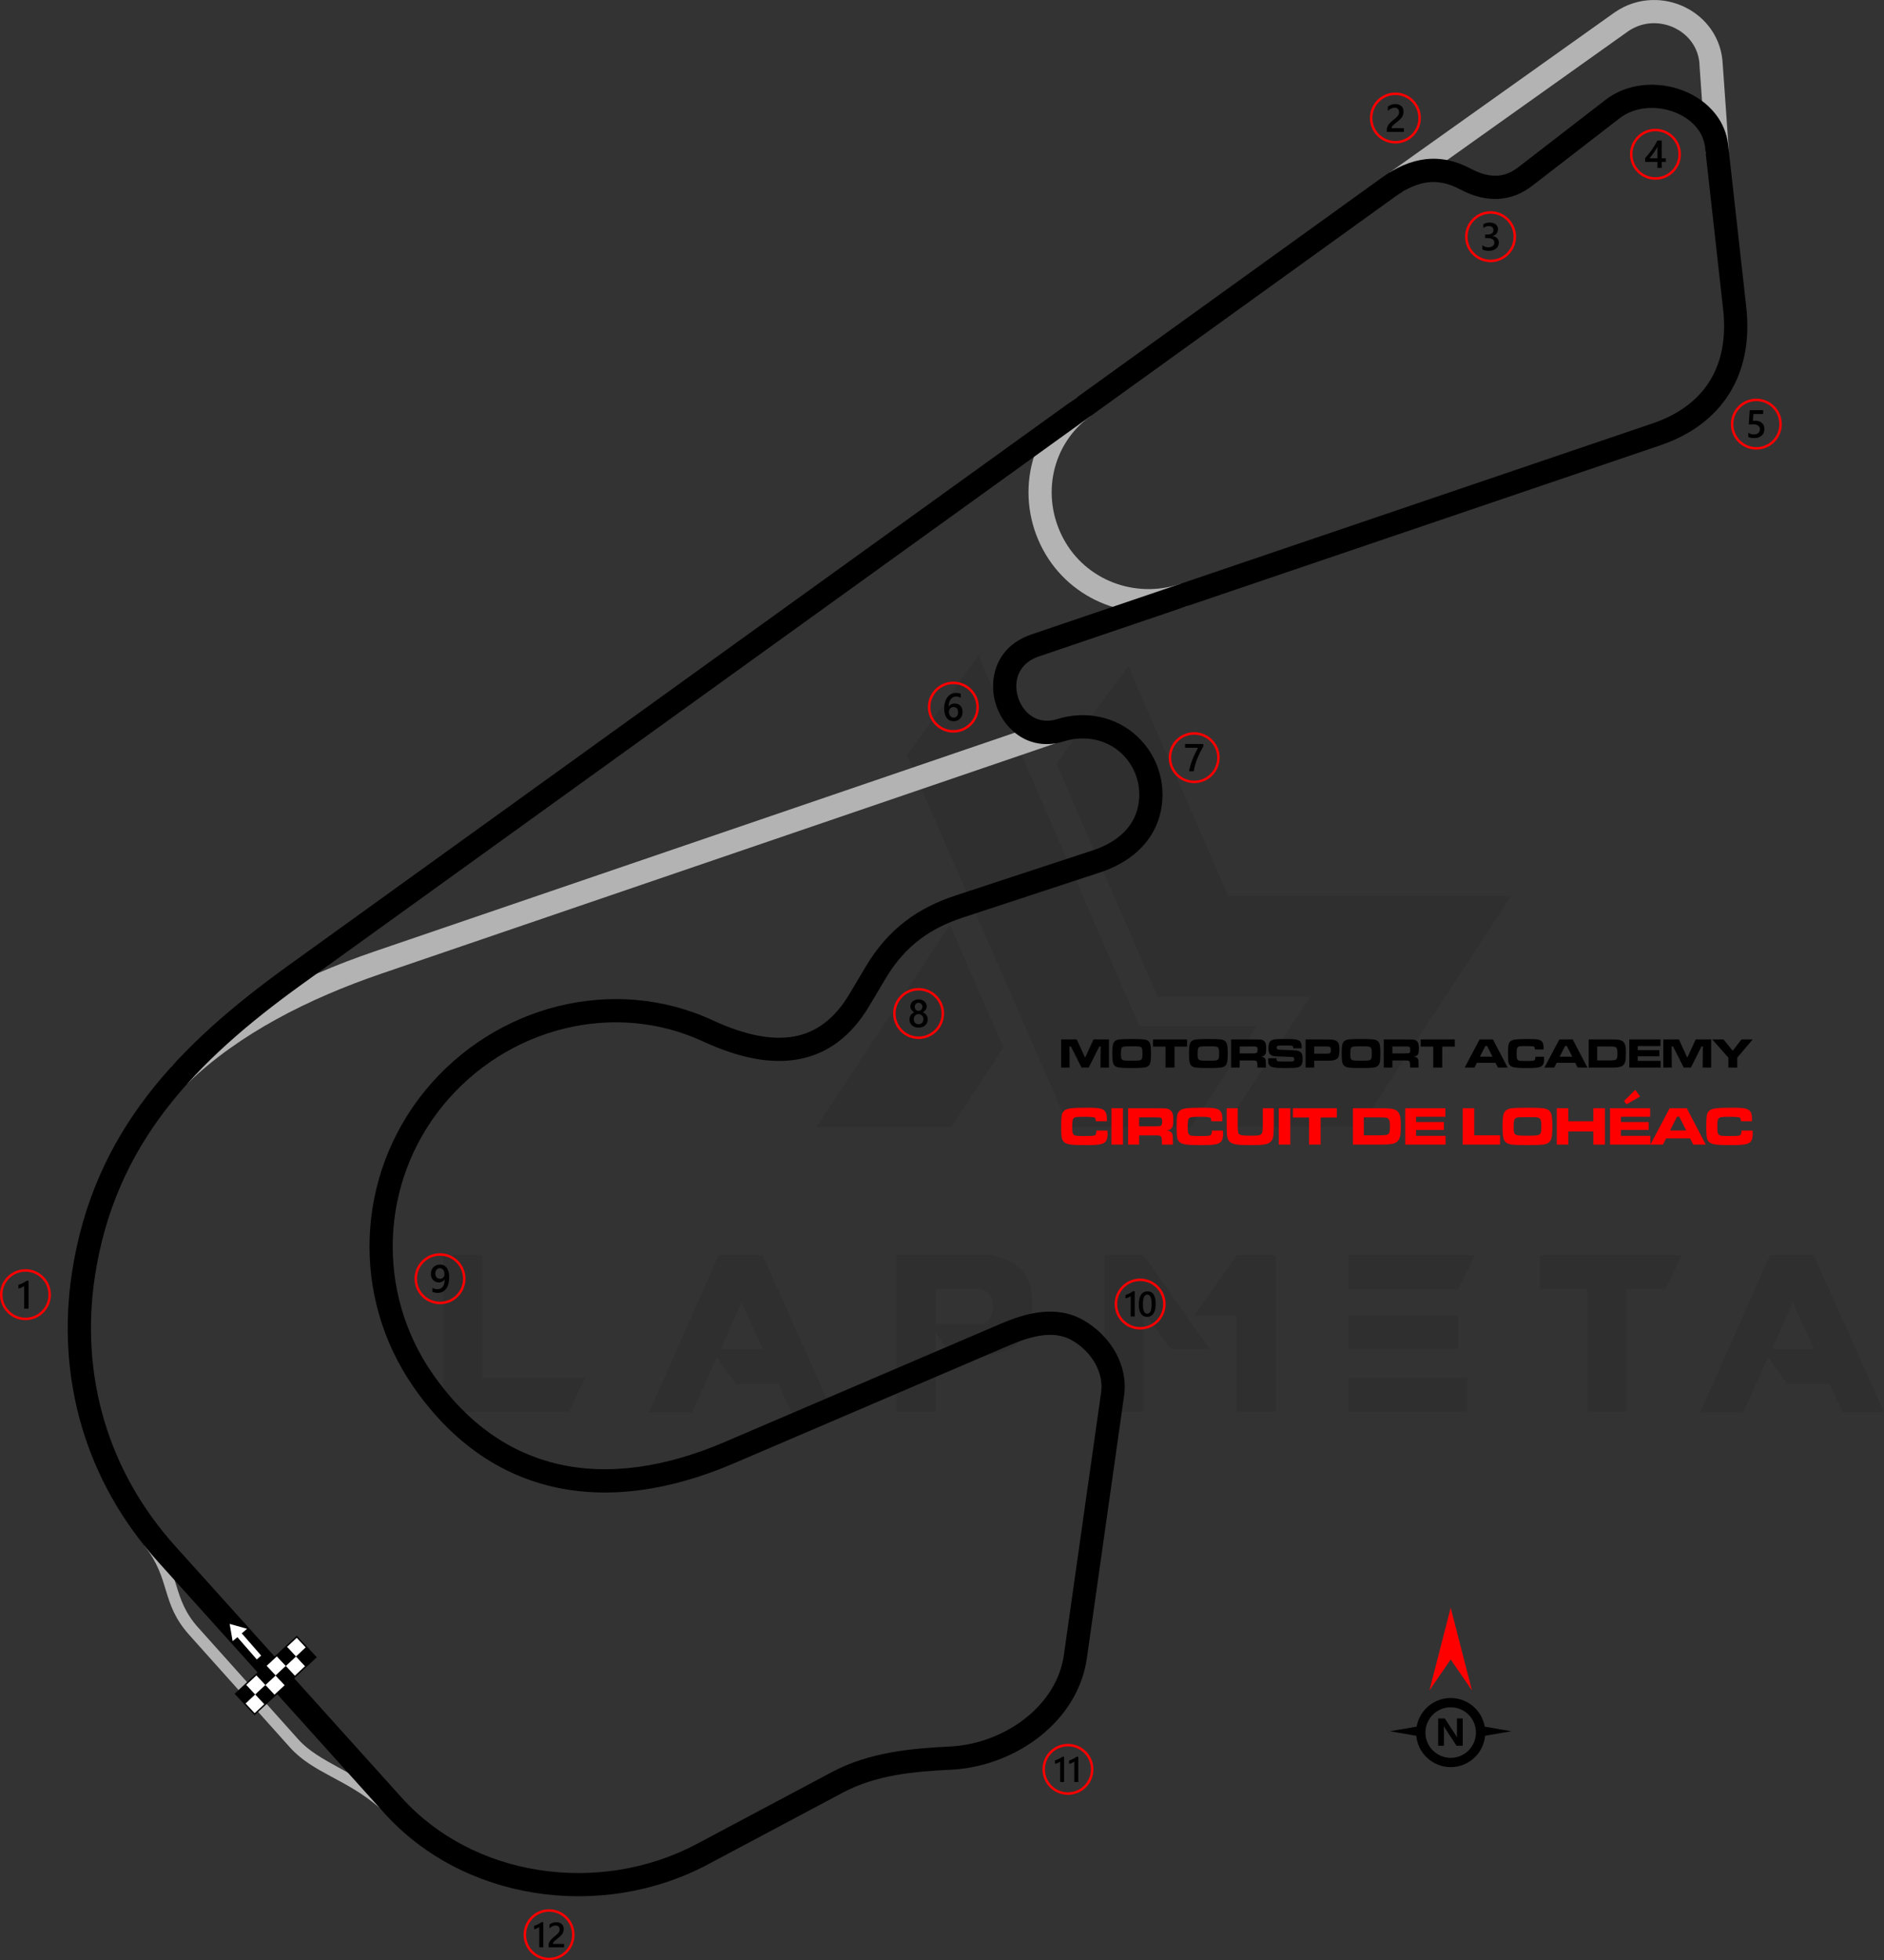 <?xml version="1.0" encoding="UTF-8"?>
<!DOCTYPE svg PUBLIC "-//W3C//DTD SVG 1.1//EN" "http://www.w3.org/Graphics/SVG/1.1/DTD/svg11.dtd">
<!-- Creator: CorelDRAW -->
<svg xmlns="http://www.w3.org/2000/svg" xml:space="preserve" width="228.433mm" height="237.596mm" version="1.1" style="shape-rendering:geometricPrecision; text-rendering:geometricPrecision; image-rendering:optimizeQuality; fill-rule:evenodd; clip-rule:evenodd"
viewBox="0 0 15600.53 16226.32"
 xmlns:xlink="http://www.w3.org/1999/xlink"
 xmlns:xodm="http://www.corel.com/coreldraw/odm/2003">
 <rect x="0" y="0" width="15600.53" height="16226.32" fill="#333333" stroke="none"/>
 <defs>
  <style type="text/css">
   <![CDATA[
    .fil4 {fill:black}
    .fil5 {fill:white}
    .fil7 {fill:black;fill-rule:nonzero}
    .fil2 {fill:black;fill-rule:nonzero}
    .fil1 {fill:#B3B3B3;fill-rule:nonzero}
    .fil3 {fill:red;fill-rule:nonzero}
    .fil6 {fill:white;fill-rule:nonzero}
    .fil0 {fill:black;fill-opacity:0.071}
   ]]>
  </style>
 </defs>
 <g id="Layer_x0020_1">
  <path class="fil0" d="M3672.47 11687.36l0 -1299.52 322.72 0 0 1017.67 847.7 0 -129.09 281.85 -1041.34 0zm3836.16 -5434.75l1342.55 3076.68 1009.07 0 548.64 -836.95 -974.64 0 -1331.8 -3065.92 -593.82 826.18zm1833.1 -740.13l828.34 1904.1 2343.02 0 -1250.04 1910.56 -1118.8 0 0 -2.15 701.4 -1071.46 -1258.64 0 -839.1 -1932.07 593.82 -808.97zm-1032.73 3158.44l-430.31 658.37 -1118.79 0 0 -2.15 1105.88 -1671.74 443.21 1015.51zm-1413.55 3018.59l-344.24 0 -105.43 -234.51 -350.7 0 -159.21 -217.3 -204.39 451.82 -357.16 0 576.6 -1299.52 363.61 0 580.91 1299.52zm-578.76 -520.67l-176.42 -387.27 -172.12 387.27 348.54 0zm1430.77 -210.84l391.58 0c55.94,-17.22 83.91,-68.85 81.75,-154.91 0,-71.01 -34.42,-116.19 -107.57,-133.4l-365.76 0 0 288.31zm129.09 258.18l-131.24 -189.34 0 660.52 -322.73 0 0 -1299.52 776.7 0c228.06,40.88 344.24,163.52 346.39,372.21l0 77.46c-2.15,210.84 -116.18,337.79 -342.09,376.52l-327.03 -0.01 0 2.16zm2140.77 -47.34l-322.73 0 -223.76 -309.81 -0.01 828.34 -324.87 0 0 -1299.52 322.72 0 548.64 781zm223.76 -778.85l322.73 0 0 1297.37 -324.88 0 0 -796.06 -350.7 0 352.85 -501.31zm1910.55 1015.52l0 281.85 -987.55 0 0 -281.85 987.55 0zm-77.45 -516.36l0 277.55 -910.1 0 0 -277.55 910.1 0.01zm142 -499.16l-142 284.01 -910.1 0 0 -284.01 1052.09 0zm925.16 279.7l-389.42 0 0 -279.7 1172.58 0 -131.24 279.7 -324.88 0 0 1017.67 -324.89 0 0 -1017.67 -2.15 0zm2459.2 1019.82l-344.25 0 -105.43 -234.51 -350.7 0 -159.21 -217.3 -204.4 451.82 -357.15 0 576.6 -1299.52 363.61 0 580.91 1299.52zm-578.76 -520.67l-176.42 -387.27 -172.12 387.27 348.54 0z"/>
  <path class="fil1" d="M1420.3 8829.14c225.25,-217.68 488.89,-402.71 774.7,-560 283.97,-156.27 590.16,-285.35 902.41,-391.99l5588.77 -1908.78 61.74 182.19 -5588.77 1908.78c-301.99,103.14 -597.76,227.77 -871.54,378.44 -271.92,149.65 -521.86,324.83 -734.05,529.88l-133.25 -138.53z"/>
  <path class="fil1" d="M9836.91 5014.78c-230.64,78.33 -474.38,69.2 -689.08,-13.9 -212.79,-82.34 -397.07,-237.44 -511.96,-452.1 -116.12,-216.97 -146.37,-461.12 -96.14,-687.14 49.52,-222.81 177,-427.89 377.29,-572.16l112.18 155.85c-160.37,115.51 -262.41,279.57 -302,457.73 -40.53,182.36 -15.95,379.69 78.07,555.37 92.23,172.33 240.48,296.96 411.83,363.26 173.58,67.17 370.96,74.45 558.08,10.89l61.74 182.19z"/>
  <path class="fil1" d="M11508.79 1426.58l1859.47 -1322.6 0.75 -0.38c96.66,-67.68 204.38,-100.29 310.69,-103.36 95.97,-2.77 190.61,18.62 274.73,60.06 84.37,41.56 158.65,103.66 213.62,182.17 57.26,81.79 93.13,180.86 97.13,292.49l0.14 -0.01 50.98 721.17 -191.99 13.55 -50.98 -721.17 0 -4.14c-2.12,-73.65 -25.32,-138.68 -62.63,-191.97 -35.75,-51.07 -84.94,-91.9 -141.35,-119.68 -56.66,-27.91 -120.19,-42.33 -184.37,-40.48 -70.09,2.02 -141.25,23.57 -205.35,68.25l0.07 0.1 -1859.47 1322.6 -111.43 -156.6z"/>
  <path class="fil1" d="M3143.41 14965.48c-278.1,-241.58 -551.05,-286.95 -743.49,-501.8l-832.08 -929.03c-239.55,-267.47 -149.65,-456.34 -371.93,-739.16l75.67 -59.48c226.26,287.87 149.44,490.86 367.8,734.66l832.08 929.03c169.08,188.78 469.43,262.6 734.83,493.14l-62.87 72.65z"/>
  <path class="fil2" d="M1309.97 12929.56c-308.63,-342.72 -513.62,-721.14 -630.04,-1111.17 -126.68,-424.43 -148.34,-861.96 -84.47,-1281.74 88.73,-583.18 308.52,-1055.38 622.5,-1465.63 310.95,-406.29 713.49,-749.94 1172.04,-1080.22l9049.62 -6518.29c123.43,-88.9 243.6,-140.9 365.56,-154.64 124.83,-14.08 247.94,11.77 374.28,78.93 82.66,43.94 155.66,61.56 220.29,57.41 61.99,-3.98 119.02,-28.47 171.68,-69.15l723.77 -559.08c89.83,-69.39 196.15,-108.31 305.48,-120.51 113.05,-12.63 230.15,3.53 335.53,44.19 106.89,41.24 202.35,108.09 270.42,196.21 55.41,71.75 92.61,156.98 103.39,253.49l149.9 1342.53c30.43,272.57 -15.64,515.8 -139.29,714.54 -120.06,192.97 -311.38,341.2 -574.75,430.65l-5144.49 1747.34c-122.28,41.53 -178.42,130.97 -185.2,224.02 -2.86,39.28 2.41,79.35 14.72,117.17 12.33,37.9 31.65,73.4 56.84,103.42 58.86,70.19 152.66,109.28 265.68,73.82 117.43,-36.84 240.44,-42.59 356.38,-17.57l-0.02 0.08c113.9,24.63 221.11,79.08 309.89,163.07 89.44,84.61 151.63,190.52 183,304.8 31.44,114.54 32.17,237.27 -1.4,355.24 -32.3,113.57 -94.61,207.74 -176.22,283.52 -87.73,81.47 -197.44,140.9 -315.25,179.63l-1138.38 374.31c-132.75,43.65 -252.09,101.77 -357.83,182.56 -105.74,80.78 -198.82,184.64 -279.29,319.83l-135.75 228.05c-152.63,256.42 -350.2,398.99 -588.8,442.26 -231.03,41.89 -495.39,-12.34 -790.21,-148.57 -368.52,-170.28 -772.02,-197.86 -1148.54,-105.1 -384.84,94.81 -741.38,315.05 -1003.87,636.96 -259.95,318.79 -398.74,704.18 -413.93,1094.22 -15.21,390.49 93.17,785.77 327.55,1123.84 288.99,416.84 642.13,654.86 1030.5,747.05 428.98,101.83 904.56,27.49 1387.37,-179.27l2285.36 -978.7c106.85,-45.76 219.54,-84.26 333.23,-97.11 121.24,-13.71 241.99,1.78 355.95,67.32 112.06,64.45 206.57,159.43 267.02,270.55 58.29,107.14 85.56,229.22 67.84,354.12l-308.16 2172.27c-36.55,257.71 -179.14,477.19 -376.73,637.6 -208.14,168.97 -478.49,272.72 -749.33,285.75 -152.83,7.36 -309.71,18.11 -462.06,45.78 -148.61,27 -295.21,70.63 -433.49,144.17l-1116.99 594.09c-440.53,234.3 -950.59,311.13 -1432.59,235.02 -472.73,-74.65 -918.8,-296.2 -1246.77,-660.39l-1871.94 -2078.67zm-445.58 -1166.13c108.56,363.69 300.06,716.94 588.63,1037.38l1871.94 2078.67c297.53,330.38 702.97,531.49 1133.09,599.41 441.67,69.74 909.11,-0.68 1312.87,-215.43l1116.99 -594.09c156.38,-83.17 322.07,-132.49 489.97,-162.99 164.15,-29.81 328.08,-41.15 486.91,-48.8 230.4,-11.09 460.29,-99.26 637.15,-242.84 161.79,-131.35 278.23,-308.81 307.45,-514.87l308.16 -2172.27c11.69,-82.41 -6.77,-163.82 -46,-235.92 -43.64,-80.22 -112.3,-149.04 -193.99,-196.02 -73.67,-42.36 -155.32,-51.96 -239.27,-42.47 -91.49,10.34 -186.88,43.34 -279.01,82.79l-2285.36 978.7c-519.79,222.6 -1035.98,301.63 -1507.07,189.82 -433.39,-102.88 -825.67,-365.92 -1144.18,-825.34 -258.61,-373.03 -378.21,-809.09 -361.44,-1239.79 16.79,-431.14 169.98,-856.85 456.84,-1208.65 289.5,-355.03 682.68,-597.92 1107.02,-702.46 417.56,-102.88 865.46,-72.1 1275.02,117.14 259.42,119.88 485.9,168.7 675.78,134.27 182.32,-33.05 335.79,-146.22 457.79,-351.17l135.75 -228.05c94.19,-158.24 203.34,-279.96 327.48,-374.8 124.14,-94.85 262.41,-162.48 415.05,-212.67l1138.38 -374.31c92.54,-30.42 177.52,-75.99 243.73,-137.48 56.7,-52.66 99.88,-117.63 122.01,-195.42 23.96,-84.2 23.59,-171.28 1.4,-252.1 -22.26,-81.06 -66.28,-156.12 -129.54,-215.96 -61.97,-58.62 -137.58,-96.78 -218.4,-114.21l-0.38 0c-83.7,-18.06 -172.93,-13.78 -258.5,13.06 -198.6,62.3 -364.98,-8.26 -470.47,-134.05 -41,-48.87 -72.34,-106.32 -92.22,-167.41 -19.91,-61.18 -28.42,-126.22 -23.76,-190.21 12.01,-164.91 107.75,-322.13 315.45,-392.67l5144.49 -1747.34c219.14,-74.43 376.53,-194.86 473.11,-350.09 100.19,-161.03 137.02,-362.54 111.42,-591.83l-149.9 -1342.53c-6.66,-59.65 -29.78,-112.51 -64.23,-157.12 -46,-59.55 -112.32,-105.43 -187.61,-134.48 -76.81,-29.64 -162.38,-41.39 -245.19,-32.14 -75.91,8.47 -148.8,34.77 -209.1,81.35l-723.77 559.08c-82.7,63.88 -174.55,102.47 -277.09,109.07 -99.91,6.43 -207.2,-17.85 -322.69,-79.25 -91.24,-48.5 -177.7,-67.44 -262.86,-57.84 -88.03,9.92 -178.37,50.05 -274.46,119.25l-9049.62 6518.29c-444.33,320.05 -833.41,651.74 -1131.38,1041.08 -294.93,385.36 -501.41,829.15 -584.85,1377.55 -59.82,393.14 -39.74,802.2 78.45,1198.17z"/>
  <g id="_2679629195232">
   <path class="fil3" d="M9888.51 6060.97c58.23,0 110.96,23.62 149.11,61.77 38.16,38.16 61.76,90.89 61.76,149.11 0,58.22 -23.61,110.96 -61.76,149.11 -38.16,38.15 -90.89,61.76 -149.11,61.76 -58.22,0 -110.96,-23.62 -149.11,-61.76 -38.16,-38.16 -61.76,-90.89 -61.76,-149.11 0,-58.23 23.61,-110.96 61.77,-149.11 38.15,-38.16 90.89,-61.77 149.11,-61.77zm134.64 76.25c-34.45,-34.45 -82.06,-55.77 -134.64,-55.77 -52.58,0 -100.19,21.31 -134.63,55.77 -34.45,34.45 -55.77,82.05 -55.77,134.63 0,52.57 21.32,100.18 55.77,134.63 34.45,34.45 82.05,55.76 134.63,55.76 52.58,0 100.19,-21.31 134.64,-55.76 34.44,-34.45 55.76,-82.06 55.76,-134.63 0,-52.58 -21.32,-100.19 -55.76,-134.63z"/>
   <path class="fil4" d="M9964.15 6176.98c-9.49,17.35 -18.44,34.54 -26.85,51.52 -8.45,17.03 -16.06,34.05 -22.89,51.25 -6.85,17.13 -12.77,34.43 -17.85,51.83 -5.06,17.46 -8.94,35.24 -11.69,53.45l-38.36 0c2.53,-16.21 6.14,-32.38 10.83,-48.55 4.68,-16.17 10.18,-32.28 16.49,-48.44 6.3,-16.17 13.37,-32.39 21.24,-48.71 7.81,-16.33 16.16,-32.82 25,-49.42l-107.19 0 0 -31.25 151.27 0 0 18.32z"/>
  </g>
  <g id="_2679629199552">
   <path class="fil3" d="M7894.46 5642.52c58.23,0 110.96,23.61 149.11,61.76 38.15,38.16 61.76,90.89 61.76,149.11 0,58.22 -23.62,110.95 -61.76,149.11 -38.16,38.16 -90.89,61.76 -149.11,61.76 -58.22,0 -110.95,-23.61 -149.11,-61.76 -38.15,-38.16 -61.76,-90.89 -61.76,-149.11 0,-58.23 23.61,-110.96 61.76,-149.11 38.16,-38.16 90.89,-61.76 149.11,-61.76zm134.63 76.24c-34.45,-34.45 -82.06,-55.76 -134.63,-55.76 -52.57,0 -100.18,21.32 -134.63,55.76 -34.45,34.45 -55.76,82.06 -55.76,134.64 0,52.57 21.31,100.18 55.76,134.63 34.45,34.44 82.05,55.76 134.63,55.76 52.57,0 100.18,-21.32 134.63,-55.76 34.45,-34.45 55.76,-82.06 55.76,-134.63 0,-52.59 -21.31,-100.19 -55.76,-134.64z"/>
   <path class="fil4" d="M7970.47 5893.73c0,11.37 -1.88,21.77 -5.61,31.14 -3.72,9.32 -8.89,17.4 -15.51,24.2 -6.63,6.79 -14.5,12.07 -23.6,15.79 -9.12,3.77 -18.97,5.61 -29.64,5.61 -11.37,0 -21.83,-2.21 -31.31,-6.63 -9.53,-4.43 -17.73,-11 -24.63,-19.72 -6.9,-8.73 -12.22,-19.61 -16.06,-32.6 -3.78,-12.98 -5.65,-28.08 -5.65,-45.21 0,-20.95 2.47,-39.56 7.48,-55.78 5.02,-16.16 11.86,-29.74 20.58,-40.68 8.73,-11 19.02,-19.29 30.83,-24.95 11.75,-5.72 24.52,-8.57 38.2,-8.57 8.52,0 16.28,0.59 23.28,1.78 7.01,1.14 12.62,2.75 16.82,4.75l0 32.97c-5.4,-2.74 -11.11,-5.06 -17.25,-6.95 -6.08,-1.89 -13.09,-2.85 -20.96,-2.85 -8.83,0 -17.03,1.78 -24.46,5.39 -7.48,3.55 -13.95,8.78 -19.35,15.67 -5.43,6.9 -9.69,15.46 -12.82,25.6 -3.07,10.13 -4.68,21.87 -4.79,35.14l0.96 0c4.86,-7.49 11.38,-13.37 19.63,-17.67 8.3,-4.32 18,-6.47 29.15,-6.47 9.92,0 18.81,1.56 26.78,4.79 7.93,3.23 14.72,7.82 20.32,13.9 5.66,6.04 10.03,13.43 13.04,22.1 3.07,8.68 4.58,18.43 4.58,29.26zm-36.91 3.01c0,-6.52 -0.81,-12.45 -2.32,-17.84 -1.51,-5.38 -3.82,-9.96 -6.95,-13.79 -3.07,-3.88 -7.01,-6.84 -11.69,-8.94 -4.64,-2.1 -10.18,-3.13 -16.49,-3.13 -6.31,0 -11.86,1.13 -16.65,3.4 -4.79,2.26 -8.79,5.22 -12.07,8.89 -3.28,3.66 -5.72,7.92 -7.33,12.61 -1.61,4.74 -2.49,9.59 -2.49,14.55 0,5.39 0.81,10.88 2.32,16.49 1.51,5.65 3.88,10.78 7,15.41 3.18,4.64 7.23,8.42 12.07,11.43 4.9,3.02 10.73,4.53 17.46,4.53 5.98,0 11.31,-1.13 15.95,-3.33 4.63,-2.21 8.51,-5.28 11.58,-9.16 3.13,-3.89 5.5,-8.52 7.12,-13.8 1.61,-5.33 2.49,-11.1 2.49,-17.3z"/>
  </g>
  <g id="_2679629197104">
   <path class="fil3" d="M14543.48 3300.07c58.23,0 110.96,23.61 149.11,61.76 38.16,38.16 61.76,90.89 61.76,149.11 0,58.23 -23.61,110.96 -61.76,149.11 -38.16,38.15 -90.89,61.76 -149.11,61.76 -58.22,0 -110.95,-23.61 -149.11,-61.76 -38.16,-38.16 -61.76,-90.89 -61.76,-149.11 0,-58.22 23.61,-110.96 61.76,-149.11 38.16,-38.16 90.89,-61.76 149.11,-61.76zm134.64 76.24c-34.45,-34.45 -82.06,-55.76 -134.64,-55.76 -52.57,0 -100.18,21.31 -134.63,55.76 -34.45,34.45 -55.76,82.05 -55.76,134.63 0,52.57 21.31,100.18 55.76,134.63 34.45,34.45 82.05,55.76 134.63,55.76 52.58,0 100.19,-21.31 134.64,-55.76 34.44,-34.45 55.76,-82.06 55.76,-134.63 0,-52.57 -21.32,-100.18 -55.76,-134.63z"/>
   <path class="fil4" d="M14476.6 3616.85l0 -35.19c14.87,10.02 29.91,14.98 45.17,14.98 15.35,0 27.75,-3.88 37.07,-11.75 9.37,-7.81 14.06,-18.26 14.06,-31.36 0,-12.82 -4.74,-22.79 -14.29,-29.95 -9.53,-7.18 -23.16,-10.73 -40.95,-10.73 -6.09,0 -18.48,0.59 -37.12,1.88l8.08 -119.02 111.43 0 0 31.25 -80.98 0 -3.77 56.68c7.27,-0.43 13.84,-0.64 19.71,-0.64 23.99,0 42.57,6.15 55.67,18.49 13.1,12.28 19.67,29.15 19.67,50.49 0,22.41 -7.55,40.42 -22.52,53.95 -14.98,13.52 -35.62,20.26 -61.81,20.26 -22.09,0 -38.58,-3.07 -49.42,-9.32z"/>
  </g>
  <g id="_2679629203248">
   <path class="fil3" d="M12342.76 1748.53c58.23,0 110.96,23.62 149.11,61.76 38.15,38.16 61.76,90.89 61.76,149.11 0,58.22 -23.62,110.96 -61.76,149.11 -38.16,38.15 -90.89,61.76 -149.11,61.76 -58.22,0 -110.95,-23.61 -149.11,-61.76 -38.16,-38.16 -61.76,-90.89 -61.76,-149.11 0,-58.23 23.62,-110.96 61.76,-149.11 38.16,-38.15 90.89,-61.76 149.11,-61.76zm134.63 76.24c-34.45,-34.45 -82.05,-55.76 -134.63,-55.76 -52.57,0 -100.17,21.31 -134.63,55.76 -34.45,34.45 -55.76,82.06 -55.76,134.63 0,52.57 21.31,100.18 55.76,134.63 34.45,34.45 82.05,55.76 134.63,55.76 52.58,0 100.19,-21.31 134.63,-55.76 34.45,-34.45 55.76,-82.06 55.76,-134.63 0,-52.57 -21.31,-100.18 -55.76,-134.63z"/>
   <path class="fil4" d="M12274.33 2064.28l0 -34.44c14.77,11.69 31.35,17.51 49.9,17.51 15.04,0 27.1,-3.39 36.1,-10.24 9.01,-6.84 13.48,-16.1 13.48,-27.81 0,-25.64 -19.62,-38.52 -58.9,-38.52l-17.52 0 0 -29.37 16.77 0c34.81,0 52.21,-12.06 52.21,-36.26 0,-22.31 -13.57,-33.47 -40.68,-33.47 -15.2,0 -29.42,5.4 -42.79,16.23l0 -32.5c15.36,-8.63 33.52,-12.99 54.43,-12.99 20.1,0 36.21,5.07 48.33,15.2 12.07,10.08 18.16,23.02 18.16,38.8 0,29.79 -15.2,48.98 -45.48,57.49l0 0.65c16.32,1.56 29.2,7.27 38.69,17.08 9.49,9.87 14.17,22.15 14.17,36.86 0,20.32 -7.6,36.74 -22.84,49.19 -15.3,12.5 -35.4,18.71 -60.35,18.71 -22.42,0 -40.31,-4.04 -53.67,-12.12z"/>
  </g>
  <g id="_2679629203440">
   <path class="fil3" d="M13708.01 1066.04c58.22,0 110.95,23.62 149.11,61.76 38.15,38.16 61.76,90.89 61.76,149.11 0,58.23 -23.62,110.96 -61.76,149.11 -38.16,38.15 -90.89,61.76 -149.11,61.76 -58.23,0 -110.96,-23.62 -149.11,-61.76 -38.15,-38.16 -61.76,-90.89 -61.76,-149.11 0,-58.22 23.62,-110.96 61.76,-149.11 38.16,-38.15 90.89,-61.76 149.11,-61.76zm134.63 76.24c-34.45,-34.45 -82.05,-55.76 -134.63,-55.76 -52.58,0 -100.19,21.31 -134.63,55.76 -34.45,34.45 -55.76,82.06 -55.76,134.63 0,52.58 21.31,100.18 55.76,134.63 34.45,34.45 82.05,55.76 134.63,55.76 52.57,0 100.17,-21.31 134.63,-55.76 34.45,-34.45 55.76,-82.05 55.76,-134.63 0,-52.57 -21.31,-100.18 -55.76,-134.63z"/>
   <path class="fil4" d="M13760.21 1163.73l0 146.19 33.62 0 0 30.45 -33.62 0 0 49.74 -35.51 0 0 -49.74 -102.5 0 0 -30.77c9.27,-10.46 18.76,-21.72 28.51,-33.9 9.75,-12.12 19.12,-24.57 28.13,-37.23 9,-12.65 17.29,-25.38 25,-38.09 7.71,-12.77 14.18,-24.95 19.4,-36.64l36.97 0zm-35.51 146.19l0 -95.06c-11.47,20.64 -22.85,38.63 -34.06,53.99 -11.2,15.37 -21.66,29.05 -31.47,41.07l65.53 0z"/>
  </g>
  <g id="_2679629203632">
   <path class="fil3" d="M7606.49 8178.75c58.22,0 110.96,23.61 149.11,61.76 38.15,38.16 61.76,90.89 61.76,149.11 0,58.22 -23.62,110.95 -61.76,149.11 -38.16,38.15 -90.89,61.76 -149.11,61.76 -58.23,0 -110.95,-23.61 -149.11,-61.76 -38.15,-38.16 -61.76,-90.89 -61.76,-149.11 0,-58.23 23.62,-110.96 61.76,-149.11 38.16,-38.16 90.88,-61.76 149.11,-61.76zm134.63 76.24c-34.45,-34.45 -82.06,-55.77 -134.63,-55.77 -52.58,0 -100.18,21.32 -134.63,55.77 -34.45,34.45 -55.76,82.05 -55.76,134.63 0,52.57 21.31,100.18 55.76,134.63 34.45,34.44 82.05,55.76 134.63,55.76 52.57,0 100.18,-21.32 134.63,-55.76 34.45,-34.45 55.76,-82.06 55.76,-134.63 0,-52.58 -21.31,-100.19 -55.76,-134.63z"/>
   <path class="fil4" d="M7531.04 8439.75c0,-6.51 0.81,-12.82 2.43,-18.91 1.61,-6.14 4.1,-11.75 7.32,-16.92 3.28,-5.18 7.38,-9.81 12.34,-13.91 4.96,-4.08 10.73,-7.37 17.36,-9.91 -9.81,-5.5 -17.57,-12.5 -23.4,-21.06 -5.76,-8.63 -8.67,-18.11 -8.67,-28.52 0,-8.35 1.73,-15.99 5.18,-23.06 3.39,-7.06 8.13,-13.15 14.16,-18.32 6.09,-5.18 13.2,-9.16 21.4,-12.07 8.24,-2.9 17.2,-4.36 26.83,-4.36 9.81,0 18.81,1.51 27.11,4.43 8.24,2.96 15.41,7 21.44,12.18 6.04,5.17 10.78,11.26 14.12,18.32 3.41,7.06 5.07,14.65 5.07,22.89 0,10.41 -2.9,19.89 -8.67,28.52 -5.82,8.56 -13.47,15.56 -23.06,21.06 6.52,2.54 12.29,5.83 17.31,9.87 5,4.04 9.16,8.61 12.55,13.79 3.35,5.18 5.87,10.78 7.59,16.92 1.67,6.1 2.49,12.45 2.49,19.07 0,9.92 -1.84,18.97 -5.49,27.17 -3.73,8.19 -8.85,15.25 -15.48,21.06 -6.62,5.87 -14.59,10.4 -23.88,13.69 -9.21,3.24 -19.44,4.85 -30.6,4.85 -11.04,0 -21.18,-1.61 -30.4,-4.85 -9.21,-3.29 -17.13,-7.82 -23.81,-13.69 -6.69,-5.81 -11.92,-12.87 -15.63,-21.06 -3.77,-8.2 -5.61,-17.25 -5.61,-27.17zm35.68 -3.12c0,6.41 0.92,12.18 2.8,17.36 1.94,5.16 4.59,9.53 8.08,13.09 3.45,3.55 7.66,6.3 12.57,8.19 4.9,1.88 10.35,2.85 16.32,2.85 5.77,0 11.1,-0.98 15.95,-2.92 4.86,-1.94 8.99,-4.73 12.55,-8.35 3.5,-3.67 6.3,-8.04 8.3,-13.15 2,-5.06 2.96,-10.78 2.96,-17.08 0,-5.82 -0.91,-11.26 -2.8,-16.38 -1.94,-5.06 -4.58,-9.53 -8.08,-13.3 -3.45,-3.83 -7.66,-6.8 -12.57,-9 -4.9,-2.21 -10.34,-3.34 -16.32,-3.34 -5.65,0 -11,1.02 -15.84,3.07 -4.91,2.06 -9.11,4.96 -12.67,8.68 -3.5,3.78 -6.26,8.19 -8.3,13.37 -1.99,5.17 -2.96,10.78 -2.96,16.92zm7.71 -102.33c0,4.75 0.86,9.11 2.53,13.2 1.67,4.04 3.92,7.55 6.78,10.57 2.85,3.02 6.2,5.34 10.03,7 3.82,1.73 7.97,2.54 12.38,2.54 4.43,0 8.57,-0.87 12.4,-2.59 3.82,-1.73 7.23,-4.1 10.13,-7.12 2.85,-3.02 5.18,-6.52 6.85,-10.57 1.67,-4.04 2.53,-8.41 2.53,-13.04 0,-4.74 -0.81,-9.16 -2.42,-13.26 -1.67,-4.08 -3.88,-7.65 -6.73,-10.55 -2.85,-2.96 -6.2,-5.28 -10.08,-6.95 -3.93,-1.67 -8.14,-2.53 -12.67,-2.53 -4.73,0 -9.04,0.86 -12.93,2.59 -3.88,1.72 -7.23,4.15 -10.03,7.23 -2.79,3.02 -4.95,6.57 -6.46,10.61 -1.57,4.04 -2.32,8.35 -2.32,12.87z"/>
  </g>
  <g id="_2679629204880">
   <path class="fil3" d="M3643.59 10374.11c58.23,0 110.96,23.61 149.11,61.76 38.15,38.16 61.76,90.89 61.76,149.11 0,58.23 -23.61,110.95 -61.76,149.11 -38.16,38.16 -90.89,61.76 -149.11,61.76 -58.22,0 -110.96,-23.61 -149.11,-61.76 -38.15,-38.16 -61.76,-90.88 -61.76,-149.11 0,-58.22 23.62,-110.96 61.76,-149.11 38.16,-38.15 90.89,-61.76 149.11,-61.76zm134.63 76.24c-34.45,-34.45 -82.05,-55.76 -134.63,-55.76 -52.57,0 -100.18,21.31 -134.63,55.76 -34.45,34.45 -55.76,82.06 -55.76,134.63 0,52.58 21.31,100.18 55.76,134.63 34.45,34.44 82.06,55.76 134.63,55.76 52.58,0 100.19,-21.31 134.63,-55.76 34.45,-34.45 55.76,-82.05 55.76,-134.63 0,-52.58 -21.31,-100.18 -55.76,-134.63z"/>
   <path class="fil4" d="M3719.44 10572.61c0,22.64 -2.43,42.08 -7.33,58.42 -4.91,16.33 -11.64,29.75 -20.21,40.25 -8.56,10.51 -18.64,18.26 -30.12,23.28 -11.53,5.01 -23.92,7.48 -37.19,7.48 -4.3,0 -8.67,-0.27 -13.04,-0.75 -4.36,-0.55 -8.51,-1.24 -12.44,-2.06 -4,-0.86 -7.55,-1.78 -10.78,-2.8 -3.18,-0.96 -5.87,-1.94 -7.98,-2.91l0 -32.98c2.21,1.35 4.96,2.75 8.24,4.15 3.23,1.47 6.8,2.7 10.61,3.83 3.88,1.08 7.87,2 12.01,2.64 4.16,0.71 8.2,1.08 12.08,1.08 8.94,0 17.07,-1.78 24.4,-5.22 7.33,-3.5 13.53,-8.63 18.71,-15.46 5.16,-6.85 9.1,-15.36 11.91,-25.49 2.8,-10.19 4.2,-21.93 4.2,-35.3l-0.65 0c-1.88,3.34 -4.36,6.52 -7.48,9.54 -3.13,3.02 -6.69,5.65 -10.67,7.92 -3.99,2.27 -8.46,4.04 -13.32,5.45 -4.9,1.35 -10.12,2.04 -15.73,2.04 -9.49,0 -18.26,-1.66 -26.46,-5.01 -8.13,-3.28 -15.2,-7.98 -21.22,-14.12 -5.99,-6.1 -10.67,-13.53 -14.12,-22.26 -3.41,-8.73 -5.12,-18.48 -5.12,-29.21 0,-11.8 1.94,-22.42 5.82,-31.95 3.93,-9.54 9.26,-17.62 16.11,-24.3 6.84,-6.69 14.92,-11.86 24.14,-15.46 9.26,-3.67 19.34,-5.5 30.17,-5.5 10.18,0 19.89,1.94 28.99,5.77 9.11,3.88 17.08,9.96 23.98,18.32 6.9,8.41 12.33,19.18 16.43,32.44 4.04,13.26 6.04,29.32 6.04,48.17zm-38.21 -24.14c0,-7.59 -0.96,-14.5 -2.9,-20.69 -1.94,-6.2 -4.64,-11.54 -8.14,-15.95 -3.45,-4.43 -7.6,-7.87 -12.4,-10.24 -4.74,-2.43 -10.03,-3.67 -15.67,-3.67 -5.07,0 -9.87,1.04 -14.44,3.08 -4.59,2.04 -8.57,5.01 -12.02,8.79 -3.4,3.76 -6.14,8.35 -8.14,13.73 -1.99,5.34 -2.96,11.32 -2.96,17.83 0,7.18 0.96,13.48 2.9,18.92 1.94,5.5 4.63,10.07 8.14,13.85 3.45,3.72 7.65,6.58 12.56,8.52 4.84,1.93 10.29,2.9 16.17,2.9 5.28,0 10.13,-0.97 14.6,-2.9 4.47,-1.94 8.35,-4.59 11.69,-7.94 3.28,-3.28 5.87,-7.22 7.81,-11.73 1.88,-4.53 2.8,-9.38 2.8,-14.51z"/>
  </g>
  <g id="_2679629205264">
   <path class="fil3" d="M9441.01 10583.92c58.22,0 110.96,23.61 149.11,61.76 38.16,38.16 61.76,90.88 61.76,149.11 0,58.22 -23.62,110.96 -61.76,149.11 -38.16,38.15 -90.89,61.76 -149.11,61.76 -58.23,0 -110.95,-23.61 -149.11,-61.76 -38.16,-38.16 -61.76,-90.89 -61.76,-149.11 0,-58.23 23.61,-110.96 61.76,-149.11 38.15,-38.16 90.88,-61.76 149.11,-61.76zm134.63 76.24c-34.45,-34.45 -82.06,-55.77 -134.63,-55.77 -52.58,0 -100.18,21.31 -134.63,55.77 -34.45,34.44 -55.76,82.05 -55.76,134.63 0,52.57 21.31,100.18 55.76,134.63 34.45,34.45 82.05,55.76 134.63,55.76 52.57,0 100.18,-21.31 134.63,-55.76 34.45,-34.45 55.76,-82.06 55.76,-134.63 0,-52.58 -21.31,-100.19 -55.76,-134.63z"/>
   <path class="fil4" d="M9395.92 10688.65l0 208.88 -33.07 0 0 -168.41c-5.98,4.28 -12.41,7.94 -19.31,10.9 -6.85,3 -14.73,5.63 -23.58,7.92l0 -28.21c5.54,-1.79 10.85,-3.69 15.95,-5.69 5.16,-1.99 10.22,-4.23 15.17,-6.71 5.01,-2.48 10.02,-5.26 15.13,-8.26 5.07,-3.07 10.31,-6.52 15.76,-10.41l13.96 0zm101.61 212.28c-21.25,0 -37.89,-8.65 -49.8,-26.07 -11.91,-17.36 -17.85,-42.5 -17.85,-75.38 0,-36.09 6.17,-63.37 18.62,-81.89 12.46,-18.53 30.39,-27.82 53.88,-27.82 44.94,0 67.35,34.93 67.35,104.76 0,34.58 -6.32,60.92 -19.01,79.12 -12.65,18.19 -30.4,27.28 -53.21,27.28zm3.31 -184.76c-24.81,0 -37.21,27.29 -37.21,81.9 0,51.12 12.16,76.65 36.48,76.65 23.92,0 35.89,-25.97 35.89,-77.9 0,-53.8 -11.72,-80.64 -35.16,-80.64z"/>
  </g>
  <g id="_2679629208720">
   <path class="fil3" d="M4546.62 15804.57c58.22,0 110.95,23.61 149.11,61.76 38.16,38.16 61.76,90.89 61.76,149.11 0,58.22 -23.61,110.95 -61.76,149.11 -38.16,38.16 -90.89,61.76 -149.11,61.76 -58.23,0 -110.95,-23.62 -149.11,-61.76 -38.15,-38.16 -61.76,-90.89 -61.76,-149.11 0,-58.23 23.61,-110.96 61.76,-149.11 38.16,-38.16 90.89,-61.76 149.11,-61.76zm134.63 76.24c-34.45,-34.45 -82.05,-55.77 -134.63,-55.77 -52.58,0 -100.19,21.32 -134.63,55.77 -34.45,34.45 -55.76,82.05 -55.76,134.63 0,52.57 21.31,100.17 55.76,134.63 34.45,34.45 82.05,55.76 134.63,55.76 52.57,0 100.18,-21.31 134.63,-55.76 34.45,-34.45 55.76,-82.05 55.76,-134.63 0,-52.59 -21.31,-100.19 -55.76,-134.63z"/>
   <path class="fil4" d="M4498.63 15911l0 208.88 -33.07 0 0 -168.41c-5.98,4.28 -12.41,7.94 -19.31,10.9 -6.85,3 -14.73,5.63 -23.58,7.92l0 -28.21c5.54,-1.79 10.85,-3.69 15.95,-5.69 5.16,-1.99 10.22,-4.23 15.17,-6.71 5.01,-2.48 10.02,-5.26 15.13,-8.26 5.06,-3.07 10.31,-6.52 15.76,-10.41l13.96 0zm171.95 208.88l-128.24 0 0 -15.8c0,-6.47 0.92,-12.55 2.72,-18.19 1.8,-5.65 4.23,-10.95 7.25,-15.96 3.06,-4.95 6.62,-9.67 10.7,-14.1 4.08,-4.42 8.45,-8.69 13.08,-12.83 4.67,-4.13 9.44,-8.12 14.25,-11.97 4.86,-3.84 9.63,-7.68 14.25,-11.57 4.38,-3.75 8.36,-7.35 11.97,-10.95 3.65,-3.54 6.71,-7.25 9.28,-11.04 2.58,-3.79 4.58,-7.79 5.98,-12.02 1.41,-4.22 2.14,-8.8 2.14,-13.75 0,-5.4 -0.83,-10.12 -2.47,-14.16 -1.71,-4.04 -3.99,-7.44 -7.01,-10.11 -2.96,-2.72 -6.52,-4.77 -10.61,-6.13 -4.08,-1.41 -8.55,-2.1 -13.42,-2.1 -8.31,0 -16.82,1.95 -25.49,5.84 -8.65,3.89 -16.96,9.73 -24.95,17.56l0 -31.81c4.19,-3.11 8.41,-5.83 12.7,-8.16 4.28,-2.34 8.71,-4.29 13.28,-5.84 4.53,-1.6 9.34,-2.72 14.34,-3.5 5.06,-0.79 10.41,-1.17 16.1,-1.17 9.24,0 17.61,1.22 25.09,3.65 7.49,2.43 13.92,5.98 19.26,10.69 5.31,4.73 9.39,10.57 12.3,17.61 2.92,7 4.34,15.07 4.34,24.22 0,8.27 -1.03,15.71 -3.07,22.28 -2.04,6.61 -4.92,12.74 -8.65,18.47 -3.74,5.69 -8.32,11.1 -13.62,16.25 -5.29,5.11 -11.28,10.41 -17.79,15.8 -5.54,4.47 -10.99,8.8 -16.49,13.04 -5.45,4.23 -10.35,8.36 -14.73,12.4 -4.38,4.04 -7.93,8.07 -10.61,12.11 -2.72,4.04 -4.08,8.08 -4.08,12.16l0 0.73 92.2 0 0 28.36z"/>
  </g>
  <g id="_2679629210352">
   <path class="fil3" d="M210.88 10506.26c58.22,0 110.95,23.61 149.11,61.76 38.16,38.16 61.76,90.89 61.76,149.11 0,58.23 -23.61,110.96 -61.76,149.11 -38.16,38.16 -90.89,61.76 -149.11,61.76 -58.23,0 -110.96,-23.62 -149.11,-61.76 -38.16,-38.16 -61.76,-90.89 -61.76,-149.11 0,-58.22 23.61,-110.95 61.76,-149.11 38.16,-38.16 90.89,-61.76 149.11,-61.76zm134.63 76.24c-34.45,-34.45 -82.05,-55.76 -134.63,-55.76 -52.58,0 -100.18,21.31 -134.63,55.76 -34.45,34.45 -55.76,82.05 -55.76,134.63 0,52.58 21.31,100.19 55.76,134.63 34.45,34.45 82.05,55.76 134.63,55.76 52.57,0 100.18,-21.31 134.63,-55.76 34.45,-34.45 55.76,-82.05 55.76,-134.63 0,-52.57 -21.31,-100.18 -55.76,-134.63z"/>
   <path class="fil4" d="M236.32 10601.41l0 231.45 -36.64 0 0 -186.61c-6.63,4.74 -13.75,8.79 -21.4,12.07 -7.59,3.33 -16.32,6.25 -26.14,8.78l0 -31.26c6.14,-1.99 12.02,-4.08 17.67,-6.3 5.71,-2.21 11.32,-4.69 16.81,-7.43 5.55,-2.75 11.1,-5.83 16.77,-9.16 5.61,-3.41 11.43,-7.23 17.46,-11.54l15.46 0z"/>
  </g>
  <g id="_2679629211408">
   <path class="fil3" d="M11554.56 766.09c58.23,0 110.96,23.62 149.11,61.76 38.16,38.16 61.76,90.89 61.76,149.11 0,58.23 -23.61,110.96 -61.76,149.11 -38.16,38.15 -90.89,61.76 -149.11,61.76 -58.22,0 -110.95,-23.61 -149.11,-61.76 -38.16,-38.16 -61.76,-90.89 -61.76,-149.11 0,-58.22 23.62,-110.96 61.76,-149.11 38.16,-38.15 90.89,-61.76 149.11,-61.76zm134.64 76.24c-34.45,-34.45 -82.06,-55.76 -134.64,-55.76 -52.57,0 -100.17,21.31 -134.63,55.76 -34.45,34.45 -55.76,82.06 -55.76,134.63 0,52.58 21.31,100.18 55.76,134.63 34.45,34.45 82.05,55.76 134.63,55.76 52.58,0 100.19,-21.31 134.64,-55.76 34.44,-34.45 55.76,-82.05 55.76,-134.63 0,-52.57 -21.32,-100.18 -55.76,-134.63z"/>
   <path class="fil4" d="M11625.6 1092.07l-142.09 0 0 -17.5c0,-7.18 1.02,-13.91 3.02,-20.15 1.99,-6.26 4.68,-12.14 8.03,-17.69 3.39,-5.49 7.33,-10.72 11.86,-15.63 4.53,-4.9 9.37,-9.64 14.49,-14.22 5.18,-4.58 10.46,-9 15.79,-13.26 5.39,-4.25 10.67,-8.51 15.79,-12.82 4.86,-4.15 9.27,-8.13 13.26,-12.13 4.04,-3.93 7.43,-8.02 10.29,-12.22 2.85,-4.21 5.07,-8.63 6.63,-13.32 1.56,-4.68 2.37,-9.75 2.37,-15.24 0,-5.98 -0.92,-11.22 -2.75,-15.69 -1.89,-4.47 -4.42,-8.24 -7.77,-11.21 -3.28,-3.02 -7.22,-5.28 -11.75,-6.79 -4.52,-1.57 -9.48,-2.32 -14.87,-2.32 -9.21,0 -18.64,2.16 -28.24,6.47 -9.59,4.32 -18.79,10.78 -27.64,19.46l0 -35.25c4.64,-3.45 9.32,-6.46 14.07,-9.05 4.74,-2.59 9.65,-4.75 14.71,-6.47 5.01,-1.78 10.35,-3.02 15.89,-3.87 5.61,-0.87 11.53,-1.3 17.84,-1.3 10.24,0 19.51,1.35 27.8,4.04 8.3,2.69 15.42,6.63 21.34,11.86 5.87,5.23 10.4,11.7 13.63,19.51 3.24,7.76 4.81,16.7 4.81,26.83 0,9.16 -1.14,17.4 -3.41,24.68 -2.26,7.33 -5.44,14.12 -9.59,20.47 -4.15,6.31 -9.22,12.3 -15.09,18.01 -5.86,5.65 -12.49,11.53 -19.71,17.51 -6.15,4.96 -12.18,9.75 -18.28,14.44 -6.04,4.69 -11.47,9.26 -16.33,13.73 -4.85,4.48 -8.79,8.95 -11.75,13.42 -3.02,4.47 -4.53,8.95 -4.53,13.47l0 0.81 102.17 0 0 31.42z"/>
  </g>
  <g id="_2679629210688">
   <g>
    <rect class="fil4" transform="matrix(1.068 -0.995 0.995 1.068 1950.9 14021.1)" width="79.05" height="79.05"/>
    <rect class="fil5" transform="matrix(1.068 -0.995 0.995 1.068 2035.33 13942.4)" width="79.05" height="79.05"/>
    <rect class="fil4" transform="matrix(1.068 -0.995 0.995 1.068 2119.76 13863.7)" width="79.05" height="79.05"/>
    <rect class="fil5" transform="matrix(1.068 -0.995 0.995 1.068 2204.18 13785.1)" width="79.05" height="79.05"/>
    <rect class="fil4" transform="matrix(1.068 -0.995 0.995 1.068 2288.61 13706.4)" width="79.05" height="79.05"/>
    <rect class="fil5" transform="matrix(1.068 -0.995 0.995 1.068 2373.04 13627.7)" width="79.05" height="79.05"/>
    <rect class="fil5" transform="matrix(1.068 -0.995 0.995 1.068 2029.57 14105.5)" width="79.05" height="79.05"/>
    <rect class="fil4" transform="matrix(1.068 -0.995 0.995 1.068 2113.99 14026.8)" width="79.05" height="79.05"/>
    <rect class="fil5" transform="matrix(1.068 -0.995 0.995 1.068 2198.42 13948.2)" width="79.05" height="79.05"/>
    <rect class="fil4" transform="matrix(1.068 -0.995 0.995 1.068 2282.85 13869.5)" width="79.05" height="79.05"/>
    <rect class="fil5" transform="matrix(1.068 -0.995 0.995 1.068 2367.28 13790.8)" width="79.05" height="79.05"/>
    <rect class="fil4" transform="matrix(1.068 -0.995 0.995 1.068 2451.7 13712.2)" width="79.05" height="79.05"/>
   </g>
   <path class="fil2" d="M2461.87 13544.98l161.41 173.25 -515.35 480.17 -165.51 -177.62c171.61,-160.25 343.57,-320.15 515.36,-480.21l4.1 4.41zm69.87 92.61l-74.55 -80.02 -497.78 463.78 149.11 160.08 497.79 -463.8 -74.57 -80.04z"/>
  </g>
  <g id="_2679629212896">
   <path class="fil3" d="M8843.08 14435.54c58.22,0 110.96,23.62 149.11,61.76 38.15,38.16 61.76,90.89 61.76,149.11 0,58.23 -23.61,110.95 -61.76,149.11 -38.16,38.16 -90.89,61.77 -149.11,61.77 -58.23,0 -110.96,-23.62 -149.11,-61.77 -38.16,-38.15 -61.77,-90.88 -61.77,-149.11 0,-58.22 23.62,-110.96 61.77,-149.11 38.16,-38.16 90.88,-61.76 149.11,-61.76zm134.63 76.24c-34.45,-34.45 -82.06,-55.76 -134.63,-55.76 -52.58,0 -100.19,21.31 -134.63,55.76 -34.45,34.45 -55.76,82.06 -55.76,134.63 0,52.58 21.31,100.18 55.76,134.63 34.45,34.45 82.05,55.77 134.63,55.77 52.57,0 100.18,-21.31 134.63,-55.77 34.45,-34.45 55.76,-82.05 55.76,-134.63 0,-52.57 -21.31,-100.18 -55.76,-134.63z"/>
   <path class="fil4" d="M8811.42 14541.97l0 208.88 -33.07 0 0 -168.41c-5.98,4.28 -12.4,7.93 -19.31,10.9 -6.86,3 -14.73,5.63 -23.59,7.92l0 -28.21c5.55,-1.79 10.85,-3.69 15.95,-5.69 5.16,-1.99 10.22,-4.23 15.17,-6.71 5.01,-2.48 10.02,-5.26 15.13,-8.26 5.06,-3.07 10.31,-6.52 15.76,-10.41l13.95 0zm117.4 0l0 208.88 -33.07 0 0 -168.41c-5.98,4.28 -12.41,7.93 -19.31,10.9 -6.85,3 -14.73,5.63 -23.58,7.92l0 -28.21c5.54,-1.79 10.85,-3.69 15.95,-5.69 5.16,-1.99 10.22,-4.23 15.17,-6.71 5.01,-2.48 10.02,-5.26 15.13,-8.26 5.06,-3.07 10.31,-6.52 15.76,-10.41l13.96 0z"/>
  </g>
  <g id="_2679629221008">
   <path class="fil2" d="M12012.51 14055.75c78.9,0 150.4,32.04 202.18,83.8l0.16 0.16c40.83,40.83 69.37,93.94 79.62,153.26l220.6 38 -217.64 37.49c-6.3,68.43 -36.67,129.87 -82.58,175.77l-0.16 0c-51.78,51.76 -123.28,83.8 -202.18,83.8 -79.02,0 -150.57,-32.04 -202.34,-83.8 -45.91,-45.91 -76.28,-107.36 -82.57,-175.77l-217.64 -37.49 220.6 -38c10.25,-59.33 38.78,-112.43 79.61,-153.26l0 -0.16c51.77,-51.77 123.32,-83.8 202.34,-83.8zm99.8 395.46l-51.37 0 -93.2 -142.05c-5.44,-8.29 -9.26,-14.53 -11.35,-18.73l-0.6 0c0.81,7.97 1.24,20.19 1.24,36.54l0 124.24 -48.1 0 0 -226.05 54.89 0 89.69 137.59c4.08,6.24 7.85,12.37 11.35,18.45l0.64 0c-0.86,-5.22 -1.29,-15.61 -1.29,-31.05l0 -125 48.1 0 0 226.05zm48.2 -257.32c-37.83,-37.8 -90.18,-61.18 -148,-61.18 -57.77,0 -110.09,23.42 -147.92,61.26 -37.88,37.77 -61.27,90.11 -61.27,147.93 0,57.77 23.43,110.09 61.27,147.92 37.83,37.83 90.15,61.26 147.92,61.26 57.82,0 110.16,-23.38 148,-61.18 37.77,-37.91 61.19,-90.23 61.19,-148 0,-57.82 -23.38,-110.16 -61.19,-148.01z"/>
   <polygon class="fil3" points="12012.52,13736.94 11836.37,13993.21 12012.52,13308.02 12188.67,13993.21 "/>
  </g>
  <polygon class="fil6" points="1901.82,13442.52 1926.26,13585.1 1965.77,13552.46 2126.35,13736.5 2162.65,13704.82 2002.07,13520.78 2045.84,13482.83 "/>
  <g id="_2679629221440">
   <path class="fil7" d="M8787.04 8604.09l128.84 0 69.41 151.41 69.41 -151.41 128.14 0 0 233.42 -70.05 0 1.69 -174.98 -11.61 0 -88.01 174.98 -58.97 0 -88.02 -174.98 -12.48 0 1.7 174.98 -70.05 0 0 -233.42zm585.65 -3.5c48.88,0 82.89,1.23 102.01,3.74 27.24,3.67 43.93,16.68 50.11,38.96 4.2,15.17 6.3,41 6.3,77.4 0,36.46 -2.1,62.36 -6.3,77.64 -6.18,22.28 -22.86,35.23 -50.11,38.79 -19.25,2.62 -53.88,3.91 -103.87,3.91 -49.99,0 -84.64,-1.28 -103.89,-3.91 -27.24,-3.56 -43.92,-16.51 -50.1,-38.79 -4.2,-15.4 -6.3,-41.18 -6.3,-77.46 0,-36.45 2.1,-62.3 6.3,-77.57 6.18,-22.28 22.86,-35.29 50.1,-38.96 19.25,-2.51 54.48,-3.74 105.75,-3.74zm-3.84 60.55c-35.94,0 -57.81,1.04 -65.57,3.09 -9.1,2.39 -14.99,7.81 -17.61,16.27 -2.51,8.35 -3.74,23.68 -3.74,46.02 0,14.64 0.76,25.14 2.22,31.49 2.85,11.9 11.43,18.67 25.78,20.41 10.96,1.35 31.26,2.04 61.01,2.04 29.81,0 50.15,-0.7 61.13,-2.04 14.35,-1.86 22.86,-8.63 25.6,-20.41 1.58,-6.71 2.39,-16.68 2.39,-29.92 0,-17.15 -0.46,-29.22 -1.34,-36.33 -1.64,-11.84 -5.25,-19.72 -10.97,-23.63 -5.14,-3.61 -15.86,-5.77 -32.26,-6.47 -6.3,-0.36 -21.82,-0.53 -46.66,-0.53zm178.42 -57.05l282.42 0 0 59.49 -103.94 0 0 173.93 -74.54 0 0 -173.93 -103.94 0 0 -59.49zm460.42 -3.5c48.88,0 82.89,1.23 102.02,3.74 27.24,3.67 43.92,16.68 50.11,38.96 4.2,15.17 6.3,41 6.3,77.4 0,36.46 -2.1,62.36 -6.3,77.64 -6.19,22.28 -22.87,35.23 -50.11,38.79 -19.25,2.62 -53.89,3.91 -103.88,3.91 -49.98,0 -84.63,-1.28 -103.88,-3.91 -27.23,-3.56 -43.91,-16.51 -50.1,-38.79 -4.2,-15.4 -6.3,-41.18 -6.3,-77.46 0,-36.45 2.1,-62.3 6.3,-77.57 6.19,-22.28 22.87,-35.29 50.1,-38.96 19.25,-2.51 54.48,-3.74 105.75,-3.74zm-3.84 60.55c-35.93,0 -57.8,1.04 -65.56,3.09 -9.1,2.39 -15,7.81 -17.62,16.27 -2.51,8.35 -3.74,23.68 -3.74,46.02 0,14.64 0.76,25.14 2.22,31.49 2.85,11.9 11.43,18.67 25.78,20.41 10.97,1.35 31.26,2.04 61.01,2.04 29.81,0 50.16,-0.7 61.13,-2.04 14.35,-1.86 22.86,-8.63 25.6,-20.41 1.58,-6.71 2.39,-16.68 2.39,-29.92 0,-17.15 -0.46,-29.22 -1.34,-36.33 -1.64,-11.84 -5.25,-19.72 -10.96,-23.63 -5.14,-3.61 -15.87,-5.77 -32.26,-6.47 -6.3,-0.36 -21.81,-0.53 -46.66,-0.53zm190.44 176.38l0 -233.42 171.59 0c40.48,0 64.39,0.4 71.8,1.22 12.25,1.23 22.4,5.54 30.51,13.01 7.4,6.71 12.18,15.51 14.34,26.3 1.46,7.24 2.22,19.01 2.22,35.46 0,18.96 -1.28,32.26 -3.91,39.9 -4.03,11.14 -11.56,18.9 -22.64,23.27 -3.84,1.46 -9.51,2.81 -16.92,3.91 15,1.16 25.73,5.42 32.26,12.83 3.79,4.31 6.18,9.68 7.23,16.04 0.99,7.77 1.52,21.05 1.52,39.84l0 21.64 -70.34 0 0 -12.42c0,-13.88 -0.64,-23.8 -1.86,-29.86 -1.81,-8.63 -6.42,-13.71 -13.83,-15.35 -4.9,-0.98 -15.22,-1.51 -30.91,-1.51l-100.02 0 0 59.14 -71.05 0zm71.05 -117.59l99.85 0c14.93,-0.23 23.74,-0.46 26.48,-0.7 10.03,-0.53 16.34,-3.61 18.96,-9.21 1.8,-3.97 2.74,-10.44 2.74,-19.48 0,-7.94 -0.81,-13.94 -2.4,-17.91 -2.38,-5.72 -8.16,-8.93 -17.26,-9.57 -3.15,-0.23 -12.72,-0.4 -28.7,-0.53l-99.67 0 0 57.39zm235.63 40.25l68.83 0c-0.11,11.66 2.22,19.14 7.01,22.35 3.09,2.15 6.93,3.44 11.6,3.91 7.18,0.57 24.73,0.93 52.73,1.04 30.27,-0.12 47.76,-0.29 52.55,-0.52 8.98,-0.71 14.87,-1.87 17.61,-3.56 4.08,-2.51 6.13,-8.11 6.13,-16.79 0,-5.89 -1.23,-10.09 -3.74,-12.48 -3.44,-3.26 -11.6,-5.07 -24.44,-5.31 -8.22,0 -26.77,-0.64 -55.69,-2.04 -28.23,-1.35 -47.14,-2.16 -56.7,-2.39 -22.45,-0.64 -38.32,-3.26 -47.66,-7.87 -11.72,-5.66 -19.48,-15.58 -23.21,-29.75 -2.04,-7.76 -3.09,-17.56 -3.09,-29.4 0,-34.29 8.22,-55.93 24.61,-64.97 9.1,-5.02 19.48,-8.05 31.09,-9.21 17.32,-1.69 48.3,-2.57 92.91,-2.57 33.07,0 56.52,0.99 70.41,2.92 18.37,2.62 31.55,7.18 39.66,13.71 10.91,8.98 16.39,25.14 16.39,48.41 0,2.63 0,6.59 0,11.96l-68.89 0c-0.23,-6.83 -0.82,-11.38 -1.69,-13.53 -2.05,-4.56 -6.48,-7.41 -13.18,-8.58 -5.14,-0.88 -25.03,-1.35 -59.67,-1.35 -29.81,0 -47.6,0.88 -53.32,2.57 -6.24,2.04 -9.38,7.35 -9.38,15.86 0,8.22 3.32,13.24 9.91,15.05 5.48,1.46 30.56,2.92 75.31,4.25 40.41,1.28 66.19,2.75 77.39,4.43 14.59,2.16 25.43,5.96 32.6,11.32 8.35,6.13 13.6,14.18 15.86,24.09 2.28,9.45 3.44,19.83 3.44,31.27 0,22.97 -2.98,39.84 -8.86,50.5 -5.95,10.62 -15.63,17.85 -29.05,21.7 -13.24,3.91 -49.57,5.83 -109.07,5.83 -35.99,0 -62.18,-1 -78.63,-2.92 -19.6,-2.28 -33.66,-6.71 -42.18,-13.3 -9.21,-7.05 -14.7,-17.03 -16.44,-29.92 -0.88,-6.54 -1.35,-14 -1.35,-22.39 0.12,-1.82 0.17,-5.96 0.17,-12.31zm310.18 77.34l0 -233.42 159.75 0c31.63,0 52.03,0.64 61.14,1.86 25.02,3.33 41.65,12.25 49.87,26.89 6.12,10.91 9.22,30.51 9.22,58.68 0,28.87 -3.38,49.1 -10.09,60.71 -6.36,10.97 -16.92,18.56 -31.55,22.75 -10.85,3.09 -25.37,4.85 -43.57,5.31 -8.22,0.11 -19.66,0.17 -34.37,0.17l-89.35 0 0 57.05 -71.05 0zm71.05 -115.48l88.83 0c14.59,-0.12 23.34,-0.29 26.2,-0.53 10.55,-0.7 17.26,-4.03 20.12,-10.03 1.81,-3.85 2.74,-10.56 2.74,-20.13 0,-8.98 -1.05,-15.34 -3.09,-19.07 -3.04,-5.48 -9.51,-8.51 -19.31,-9.04 -3.16,-0.23 -12.07,-0.46 -26.66,-0.7l-88.83 0 0 59.5zm389.68 -121.44c48.88,0 82.89,1.23 102.02,3.74 27.24,3.67 43.92,16.68 50.11,38.96 4.2,15.17 6.3,41 6.3,77.4 0,36.46 -2.1,62.36 -6.3,77.64 -6.19,22.28 -22.87,35.23 -50.11,38.79 -19.25,2.62 -53.89,3.91 -103.87,3.91 -49.99,0 -84.64,-1.28 -103.89,-3.91 -27.23,-3.56 -43.91,-16.51 -50.1,-38.79 -4.2,-15.4 -6.3,-41.18 -6.3,-77.46 0,-36.45 2.1,-62.3 6.3,-77.57 6.19,-22.28 22.87,-35.29 50.1,-38.96 19.25,-2.51 54.48,-3.74 105.75,-3.74zm-3.84 60.55c-35.93,0 -57.8,1.04 -65.56,3.09 -9.1,2.39 -15,7.81 -17.62,16.27 -2.51,8.35 -3.73,23.68 -3.73,46.02 0,14.64 0.76,25.14 2.21,31.49 2.85,11.9 11.43,18.67 25.78,20.41 10.97,1.35 31.26,2.04 61.01,2.04 29.81,0 50.16,-0.7 61.13,-2.04 14.35,-1.86 22.86,-8.63 25.6,-20.41 1.58,-6.71 2.39,-16.68 2.39,-29.92 0,-17.15 -0.46,-29.22 -1.34,-36.33 -1.64,-11.84 -5.25,-19.72 -10.96,-23.63 -5.14,-3.61 -15.87,-5.77 -32.26,-6.47 -6.3,-0.36 -21.81,-0.53 -46.66,-0.53zm190.44 176.38l0 -233.42 171.59 0c40.48,0 64.39,0.4 71.8,1.22 12.25,1.23 22.4,5.54 30.51,13.01 7.4,6.71 12.18,15.51 14.34,26.3 1.46,7.24 2.22,19.01 2.22,35.46 0,18.96 -1.28,32.26 -3.91,39.9 -4.03,11.14 -11.56,18.9 -22.64,23.27 -3.84,1.46 -9.51,2.81 -16.92,3.91 15,1.16 25.73,5.42 32.26,12.83 3.79,4.31 6.18,9.68 7.23,16.04 0.99,7.77 1.52,21.05 1.52,39.84l0 21.64 -70.34 0 0 -12.42c0,-13.88 -0.64,-23.8 -1.86,-29.86 -1.81,-8.63 -6.42,-13.71 -13.83,-15.35 -4.9,-0.98 -15.22,-1.51 -30.91,-1.51l-100.02 0 0 59.14 -71.05 0zm71.05 -117.59l99.85 0c14.93,-0.23 23.74,-0.46 26.48,-0.7 10.03,-0.53 16.34,-3.61 18.96,-9.21 1.8,-3.97 2.74,-10.44 2.74,-19.48 0,-7.94 -0.81,-13.94 -2.4,-17.91 -2.38,-5.72 -8.16,-8.93 -17.26,-9.57 -3.15,-0.23 -12.72,-0.4 -28.7,-0.53l-99.67 0 0 57.39zm234.58 -115.83l282.43 0 0 59.49 -103.94 0 0 173.93 -74.55 0 0 -173.93 -103.94 0 0 -59.49zm639.44 233.42l-20 -39.54 -154.28 0 -20 39.54 -81.19 0 123.77 -233.42 110.36 0 122.02 233.42 -80.67 0zm-44.91 -90.64l-44.97 -88.54 -14.18 0 -44.96 88.54 104.11 0zm355.39 0.7l71.09 0c0.53,11.37 0.76,19.12 0.76,23.32 0,16.98 -2.68,30.57 -8.05,40.78 -5.6,10.67 -16.22,18.13 -31.96,22.33 -17.21,4.67 -46.96,7.01 -89.25,7.01 -46.6,0 -78.05,-0.76 -94.2,-2.22 -20.88,-1.81 -36.22,-5.25 -46.02,-10.26 -12.07,-6.24 -20.13,-16.1 -24.09,-29.57 -3.33,-10.79 -4.96,-36.34 -4.96,-76.53 0,-33.25 0.87,-55.76 2.56,-67.48 2.51,-17.44 9.27,-30.1 20.36,-37.97 8.46,-6 21.94,-10.26 40.55,-12.65 19.01,-2.51 53.71,-3.74 104.11,-3.74 28.4,0 49.06,0.64 61.94,1.86 18.9,1.81 32.72,5.48 41.35,10.97 10.73,6.7 17.5,16.5 20.36,29.39 2.04,8.98 3.09,19.48 3.09,31.44 0,2.04 -0.11,6.53 -0.34,13.47l-71.05 0c-0.46,-10.73 -1.86,-17.67 -4.14,-20.71 -2.62,-3.39 -10.56,-5.59 -23.74,-6.64 -13.37,-0.88 -29.46,-1.35 -48.24,-1.35 -24.74,0 -41.83,0.7 -51.34,2.04 -11.38,1.58 -18.43,7.81 -21.18,18.6 -2.15,8.75 -3.26,22.87 -3.26,42.29 0,20.06 1.11,33.89 3.26,41.47 2.75,9.91 10.26,15.69 22.58,17.26 9.91,1.23 26.66,1.87 50.28,1.87 28.7,0 48.19,-0.58 58.27,-1.69 9.4,-1.04 15.28,-4.38 17.8,-10.03 2.1,-4.78 3.21,-12.54 3.44,-23.27zm349.96 89.94l-20 -39.54 -154.28 0 -20 39.54 -81.19 0 123.77 -233.42 110.36 0 122.02 233.42 -80.67 0zm-44.91 -90.64l-44.97 -88.54 -14.18 0 -44.96 88.54 104.11 0zm136.19 90.64l0 -233.42 168.27 0c36.51,0 60.13,0.64 70.87,1.86 20.71,2.39 35.99,7.81 45.79,16.27 10.44,9.1 17.33,23.79 20.65,44.1 1.58,9.79 2.39,26.83 2.39,50.97 0,30.68 -1.39,52.08 -4.25,64.28 -3.67,16.45 -9.74,28.52 -18.31,36.27 -7.59,6.95 -16.92,11.61 -28.01,14 -13.3,3.09 -28.23,4.79 -44.73,5.14 -12.55,0.36 -27.3,0.53 -44.22,0.53l-168.44 0zm69.99 -59.49l98.92 0c20.06,0 35.05,-0.82 44.97,-2.39 11.02,-1.82 18.02,-7.94 20.82,-18.26 2.16,-7.53 3.26,-19.36 3.26,-35.57 0,-17.27 -1.17,-29.99 -3.44,-38.09 -2.8,-10.14 -9.1,-16.27 -18.78,-18.43 -7.76,-1.81 -23.57,-2.75 -47.48,-2.75l-98.27 0 0 115.49zm266.14 -173.93l258.27 0 0 54.94 -188.27 0 0 33.59 178.83 0 0 51.1 -178.83 0 0 37.79 189.68 0 0 55.99 -259.67 0 0 -233.42zm281.95 0l128.84 0 69.41 151.41 69.41 -151.41 128.14 0 0 233.42 -70.05 0 1.69 -174.98 -11.61 0 -88.01 174.98 -58.97 0 -88.02 -174.98 -12.48 0 1.7 174.98 -70.06 0 0 -233.42zm404.84 0l93.51 0 76 93.56 72.86 -93.56 92.61 0 -127.67 150.83 0 82.59 -73.5 0 0 -82.59 -133.81 -150.83z"/>
   <path class="fil3" d="M9078.86 9358.82l91.55 0c0.68,14.65 0.97,24.64 0.97,30.05 0,21.85 -3.45,39.36 -10.36,52.5 -7.2,13.75 -20.88,23.36 -41.16,28.77 -22.15,6 -60.45,9.01 -114.91,9.01 -60,0 -100.49,-0.97 -121.29,-2.85 -26.89,-2.33 -46.64,-6.76 -59.27,-13.22 -15.54,-8.04 -25.9,-20.73 -31.01,-38.08 -4.28,-13.89 -6.39,-46.79 -6.39,-98.53 0,-42.81 1.13,-71.8 3.3,-86.9 3.24,-22.45 11.95,-38.76 26.21,-48.9 10.89,-7.73 28.24,-13.21 52.2,-16.29 24.48,-3.24 69.17,-4.81 134.07,-4.81 36.58,0 63.16,0.83 79.76,2.4 24.34,2.33 42.14,7.05 53.25,14.12 13.82,8.65 22.53,21.26 26.21,37.86 2.63,11.56 3.97,25.08 3.97,40.48 0,2.63 -0.14,8.41 -0.44,17.35l-91.49 0c-0.6,-13.82 -2.4,-22.76 -5.33,-26.66 -3.38,-4.36 -13.59,-7.21 -30.56,-8.57 -17.2,-1.12 -37.93,-1.73 -62.11,-1.73 -31.85,0 -53.86,0.91 -66.09,2.64 -14.65,2.02 -23.73,10.07 -27.27,23.95 -2.77,11.27 -4.21,29.45 -4.21,54.46 0,25.83 1.43,43.64 4.21,53.4 3.54,12.77 13.23,20.21 29.07,22.24 12.77,1.57 34.33,2.4 64.75,2.4 36.95,0 62.04,-0.75 75.03,-2.18 12.09,-1.35 19.68,-5.63 22.91,-12.92 2.7,-6.15 4.14,-16.14 4.43,-29.97zm4461.87 -337.03l-93.06 92.46 20.88 27.04 112.51 -64.67 -40.33 -54.83zm-4337.72 152.27l95.99 0 0 300.57 -95.99 0 0 -300.57zm138.2 300.57l0 -300.57 220.96 0c52.13,0 82.92,0.53 92.46,1.58 15.78,1.57 28.85,7.12 39.28,16.74 9.55,8.65 15.71,19.98 18.48,33.88 1.88,9.32 2.85,24.48 2.85,45.66 0,24.42 -1.65,41.53 -5.03,51.37 -5.18,14.34 -14.87,24.33 -29.14,29.97 -4.96,1.88 -12.24,3.61 -21.78,5.03 19.3,1.5 33.12,6.99 41.54,16.52 4.88,5.57 7.96,12.47 9.31,20.65 1.28,9.99 1.95,27.11 1.95,51.3l0 27.86 -90.58 0 0 -16c0,-17.88 -0.83,-30.64 -2.4,-38.45 -2.32,-11.11 -8.26,-17.65 -17.8,-19.76 -6.31,-1.28 -19.61,-1.95 -39.8,-1.95l-128.82 0 0 76.16 -91.47 0zm91.47 -151.41l128.58 0c19.23,-0.29 30.58,-0.6 34.1,-0.9 12.91,-0.68 21.03,-4.66 24.42,-11.86 2.32,-5.11 3.52,-13.45 3.52,-25.08 0,-10.22 -1.04,-17.95 -3.07,-23.06 -3.08,-7.36 -10.52,-11.49 -22.24,-12.31 -4.05,-0.3 -16.38,-0.53 -36.95,-0.68l-128.36 0 0 73.91zm602.43 35.59l91.55 0c0.67,14.65 0.97,24.64 0.97,30.05 0,21.85 -3.45,39.36 -10.37,52.5 -7.2,13.75 -20.87,23.36 -41.15,28.77 -22.15,6 -60.45,9.01 -114.92,9.01 -60,0 -100.49,-0.97 -121.29,-2.85 -26.88,-2.33 -46.64,-6.76 -59.26,-13.22 -15.54,-8.04 -25.91,-20.73 -31.02,-38.08 -4.28,-13.89 -6.39,-46.79 -6.39,-98.53 0,-42.81 1.13,-71.8 3.31,-86.9 3.24,-22.45 11.94,-38.76 26.21,-48.9 10.89,-7.73 28.24,-13.21 52.2,-16.29 24.48,-3.24 69.17,-4.81 134.06,-4.81 36.58,0 63.16,0.83 79.76,2.4 24.34,2.33 42.14,7.05 53.26,14.12 13.82,8.65 22.53,21.26 26.21,37.86 2.63,11.56 3.97,25.08 3.97,40.48 0,2.63 -0.14,8.41 -0.44,17.35l-91.49 0c-0.59,-13.82 -2.4,-22.76 -5.33,-26.66 -3.38,-4.36 -13.6,-7.21 -30.57,-8.57 -17.2,-1.12 -37.93,-1.73 -62.11,-1.73 -31.85,0 -53.86,0.91 -66.09,2.64 -14.64,2.02 -23.73,10.07 -27.26,23.95 -2.78,11.27 -4.21,29.45 -4.21,54.46 0,25.83 1.43,43.64 4.21,53.4 3.53,12.77 13.22,20.21 29.07,22.24 12.77,1.57 34.32,2.4 64.74,2.4 36.95,0 62.04,-0.75 75.03,-2.18 12.08,-1.35 19.67,-5.63 22.9,-12.92 2.71,-6.15 4.14,-16.14 4.44,-29.97zm122.33 -184.76l91.49 0 0 138.05c0.44,31.91 1.58,51.97 3.31,60.24 2.93,14.33 12.92,22.83 29.97,25.3 16.23,2.33 39.51,3.54 69.93,3.54 32.82,0 56.03,-0.98 69.69,-2.86 19.22,-2.93 29.97,-13.97 32.22,-33.04 1.72,-15.48 2.62,-33.2 2.62,-53.17l0 -138.05 91.48 0 0 138.05c-1.04,48.14 -2.55,79.6 -4.65,94.4 -3.61,25.08 -15.7,43.48 -36.13,55.28 -14.94,8.79 -40.33,14.12 -76.15,15.99 -17.65,0.9 -43.41,1.35 -77.29,1.35 -50.69,0 -87.27,-1.5 -109.73,-4.43 -26.29,-3.46 -45.36,-10.07 -57.24,-19.76 -10.88,-8.86 -18.32,-20.43 -22.45,-34.77 -4.13,-14.42 -6.3,-37.55 -6.61,-69.55l-0.45 -38.52 0 -138.05zm431.34 0l95.98 0 0 300.57 -95.98 0 0 -300.57zm117.01 0l363.66 0 0 76.61 -133.84 0 0 223.97 -95.99 0 0 -223.97 -133.84 0 0 -76.61zm497.34 300.57l0 -300.57 216.68 0c47.02,0 77.44,0.83 91.26,2.41 26.66,3.07 46.34,10.05 58.95,20.95 13.45,11.72 22.31,30.65 26.59,56.79 2.04,12.61 3.09,34.55 3.09,65.64 0,39.51 -1.81,67.07 -5.48,82.77 -4.73,21.18 -12.55,36.73 -23.58,46.72 -9.77,8.93 -21.79,14.94 -36.05,18.03 -17.13,3.97 -36.36,6.15 -57.61,6.6 -16.14,0.45 -35.15,0.68 -56.93,0.68l-216.91 0zm90.13 -76.61l127.37 0c25.84,0 45.14,-1.04 57.91,-3.07 14.19,-2.34 23.21,-10.22 26.81,-23.51 2.78,-9.69 4.21,-24.93 4.21,-45.81 0,-22.23 -1.5,-38.61 -4.43,-49.04 -3.61,-13.07 -11.72,-20.96 -24.19,-23.74 -9.98,-2.32 -30.34,-3.53 -61.14,-3.53l-126.55 0 0 148.71zm342.71 -223.96l332.57 0 0 70.75 -242.45 0 0 43.26 230.28 0 0 65.79 -230.28 0 0 48.67 244.25 0 0 72.1 -334.37 0 0 -300.57zm475.71 0l95.98 0 0 223.96 213.6 0 0 76.61 -309.58 0 0 -300.57zm538.87 -4.51c62.95,0 106.73,1.58 131.37,4.81 35.07,4.73 56.55,21.47 64.52,50.16 5.4,19.53 8.11,52.8 8.11,99.67 0,46.94 -2.7,80.29 -8.11,99.95 -7.96,28.69 -29.45,45.37 -64.52,49.94 -24.79,3.38 -69.4,5.03 -133.77,5.03 -64.37,0 -108.98,-1.65 -133.76,-5.03 -35.08,-4.58 -56.55,-21.25 -64.52,-49.94 -5.41,-19.83 -8.11,-53.02 -8.11,-99.74 0,-46.94 2.7,-80.21 8.11,-99.89 7.96,-28.69 29.44,-45.44 64.52,-50.16 24.78,-3.24 70.14,-4.81 136.16,-4.81zm-4.95 77.96c-46.26,0 -74.43,1.35 -84.42,3.97 -11.72,3.09 -19.3,10.07 -22.68,20.96 -3.23,10.74 -4.81,30.49 -4.81,59.25 0,18.86 0.98,32.38 2.85,40.56 3.69,15.33 14.72,24.03 33.2,26.29 14.12,1.73 40.25,2.63 78.56,2.63 38.38,0 64.59,-0.9 78.72,-2.63 18.47,-2.4 29.43,-11.12 32.97,-26.29 2.04,-8.63 3.08,-21.47 3.08,-38.52 0,-22.08 -0.59,-37.63 -1.73,-46.79 -2.1,-15.24 -6.76,-25.38 -14.12,-30.42 -6.6,-4.66 -20.43,-7.43 -41.53,-8.34 -8.11,-0.45 -28.1,-0.67 -60.08,-0.67zm245.22 -73.46l95.98 0 0 107.71 206.84 0 0 -107.71 95.99 0 0 300.57 -95.99 0 0 -108.6 -206.84 0 0 108.6 -95.98 0 0 -300.57zm440.94 0l332.57 0 0 70.75 -242.44 0 0 43.26 230.28 0 0 65.79 -230.28 0 0 48.67 244.25 0 0 72.1 -334.38 0 0 -300.57zm689.1 300.57l-25.77 -50.93 -198.65 0 -25.76 50.93 -104.54 0 159.37 -300.57 142.11 0 157.12 300.57 -103.87 0zm-57.83 -116.72l-57.91 -114.01 -18.25 0 -57.91 114.01 134.07 0zm457.62 0.9l91.55 0c0.68,14.65 0.98,24.64 0.98,30.05 0,21.85 -3.45,39.36 -10.37,52.5 -7.2,13.75 -20.87,23.36 -41.16,28.77 -22.15,6 -60.45,9.01 -114.91,9.01 -60,0 -100.49,-0.97 -121.29,-2.85 -26.89,-2.33 -46.64,-6.76 -59.27,-13.22 -15.54,-8.04 -25.9,-20.73 -31.01,-38.08 -4.28,-13.89 -6.39,-46.79 -6.39,-98.53 0,-42.81 1.13,-71.8 3.31,-86.9 3.23,-22.45 11.94,-38.76 26.21,-48.9 10.89,-7.73 28.24,-13.21 52.2,-16.29 24.48,-3.24 69.17,-4.81 134.07,-4.81 36.58,0 63.16,0.83 79.76,2.4 24.34,2.33 42.14,7.05 53.25,14.12 13.82,8.65 22.54,21.26 26.21,37.86 2.64,11.56 3.98,25.08 3.98,40.48 0,2.63 -0.14,8.41 -0.44,17.35l-91.49 0c-0.59,-13.82 -2.4,-22.76 -5.33,-26.66 -3.38,-4.36 -13.59,-7.21 -30.56,-8.57 -17.2,-1.12 -37.93,-1.73 -62.11,-1.73 -31.85,0 -53.86,0.91 -66.09,2.64 -14.65,2.02 -23.73,10.07 -27.27,23.95 -2.77,11.27 -4.2,29.45 -4.2,54.46 0,25.83 1.43,43.64 4.2,53.4 3.54,12.77 13.23,20.21 29.07,22.24 12.78,1.57 34.33,2.4 64.75,2.4 36.95,0 62.04,-0.75 75.03,-2.18 12.08,-1.35 19.67,-5.63 22.9,-12.92 2.7,-6.15 4.14,-16.14 4.43,-29.97z"/>
  </g>
 </g>
</svg>
